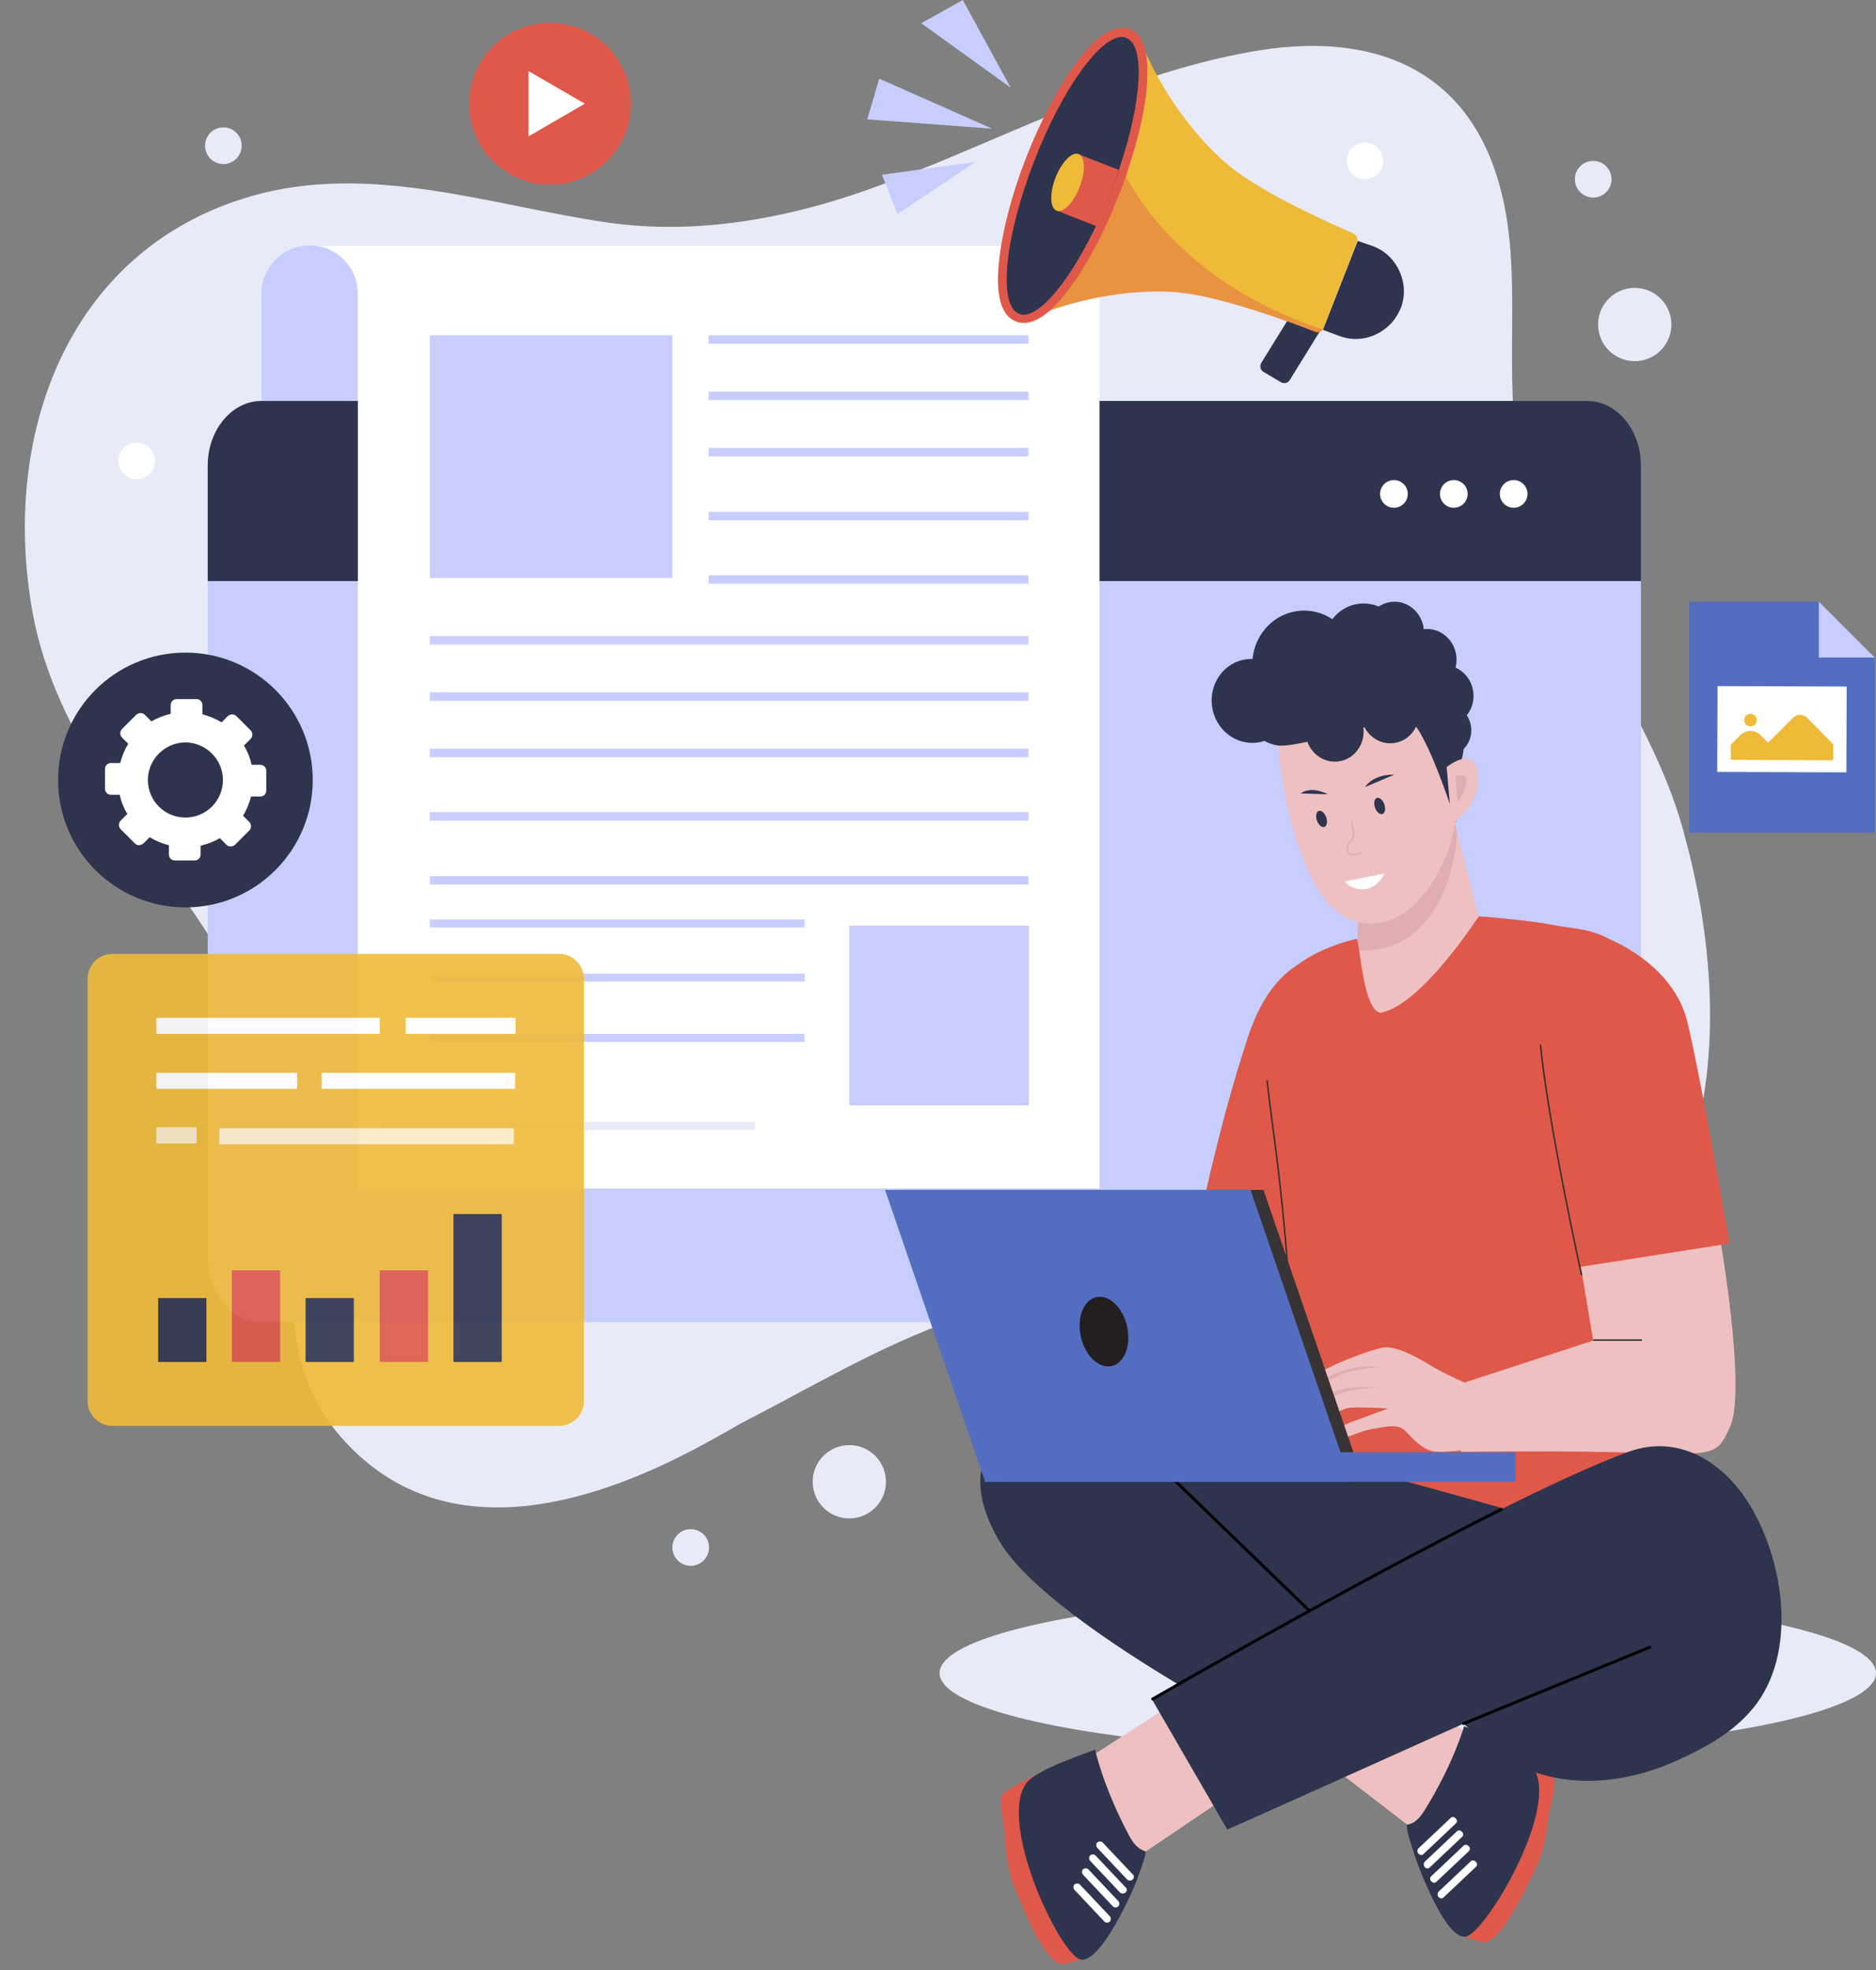 <?xml version="1.0" encoding="UTF-8"?>
<!DOCTYPE svg PUBLIC '-//W3C//DTD SVG 1.0//EN'
          'http://www.w3.org/TR/2001/REC-SVG-20010904/DTD/svg10.dtd'>
<svg height="440.8" preserveAspectRatio="xMidYMid meet" version="1.0" viewBox="37.3 30.3 419.9 440.8" width="419.9" xmlns="http://www.w3.org/2000/svg" xmlns:xlink="http://www.w3.org/1999/xlink" zoomAndPan="magnify"
><rect x="37.3" y="30.3" width="419.9" height="440.8" fill="#808080" stroke="none"/><g
  ><g
    ><g
      ><g
        ><path d="M407.3,306.2c-21.6,33.9-59.5,34.9-93.6,23.5c-3.8-1.3-7.5-2.7-11.2-4.2c-35.1-15.4-69,7.7-99.3,23.2 c-3.6,2.1-7.4,4.2-11.2,6.2c-26.9,14-58.4,21.1-79.4-4.3c-12.8-15.5-9.7-36.1-9.8-54.7c-0.1-20.7-7.4-38.7-18.5-55.9 c-14.7-22.9-34.4-44.6-39.6-72.1c-7.4-39.5,7.3-81.7,48.8-93.7c26.3-7.6,53.1,1.9,79.2,5.8c21.3,3.2,43-1.2,62.8-8.7 c3.6-1.4,7.2-2.8,10.9-4.3c24-9.9,47.9-21.5,73.2-25.5C342.2,38,362.8,44,371.4,67c7.6,20.2,2.2,42.8,5.6,63.7 c1.9,11.5,6.3,22,11.5,32.2c9,17.7,20.5,34.4,25.7,53.7c1.5,5.5,2.8,11.2,3.8,17C422.1,258.4,420.8,285,407.3,306.2z" fill="#e8ebf7"
        /></g
      ></g
      ><g
      ><path d="M117.4 85.3L106.6 85.3 108.3 98.1 124.7 97.2z" fill="#fff"
      /></g
      ><g
      ><path d="M95.8,124.4h21.6V96c0-5.9-4.8-10.8-10.8-10.8l0,0c-5.9,0-10.8,4.8-10.8,10.8L95.8,124.4L95.8,124.4z" fill="#c7cefd"
      /></g
      ><g
      ><g
        ><g
          ><g
            ><g
              ><g
                ><g
                  ><g
                    ><g
                      ><g
                        ><g
                          ><g
                            ><g
                              ><g
                                ><g
                                  ><g
                                    ><path d="M404.1,134.5v177.2c0,7.7-5.2,14-11.5,14H95.8c-6.3,0-11.5-6.2-11.5-14V134.5 c0-7.7,5.2-13.9,11.5-13.9h296.8C398.9,120.6,404.1,126.8,404.1,134.5z" fill="#c7cefd"
                                    /></g
                                    ><g
                                    ><path d="M392.5,326.1H95.8c-6.6,0-12-6.5-12-14.4V134.5c0-7.9,5.4-14.4,12-14.4h296.8 c6.6,0,12,6.4,12,14.4v177.2C404.5,319.6,399.1,326.1,392.5,326.1z M95.8,121c-6.1,0-11.1,6-11.1,13.4v177.2 c0,7.4,5,13.5,11.1,13.5h296.8c6.1,0,11.1-6.1,11.1-13.5V134.5c0-7.4-5-13.4-11.1-13.4 C392.5,121,95.8,121,95.8,121z" fill="#c7cefd"
                                    /></g
                                  ></g
                                  ><g
                                  ><g
                                    ><path d="M404.2,134.4v25.4H84.3v-25.4c0-7.7,5.2-13.9,11.6-13.9h296.8 C399,120.5,404.2,126.8,404.2,134.4z" fill="#2e344d"
                                    /></g
                                    ><g
                                    ><path d="M404.6,160.3H83.8v-25.9c0-7.9,5.4-14.4,12-14.4h296.8c6.6,0,12,6.5,12,14.4L404.6,160.3 L404.6,160.3z M84.8,159.4h319v-24.9c0-7.4-5-13.5-11.1-13.5H95.9c-6.1,0-11.1,6-11.1,13.5V159.4z" fill="#2e344d"
                                    /></g
                                  ></g
                                ></g
                              ></g
                            ></g
                          ></g
                        ></g
                      ></g
                    ></g
                    ><g
                    ><g
                      ><g
                        ><circle cx="349.3" cy="140.8" fill="#fff" r="3.1"
                        /></g
                      ></g
                      ><g
                      ><g
                        ><circle cx="362.7" cy="140.8" fill="#fff" r="3.1"
                        /></g
                      ></g
                      ><g
                      ><g
                        ><circle cx="376.1" cy="140.8" fill="#fff" r="3.1"
                        /></g
                      ></g
                    ></g
                  ></g
                ></g
              ></g
            ></g
          ></g
        ></g
      ></g
      ><g
      ><g
        ><path d="M117.4 85.3H283.4V296.2H117.4z" fill="#fff"
        /></g
        ><g
        ><path d="M133.5 105.3H187.8V159.6H133.5z" fill="#c7cefd"
        /></g
        ><g
        ><path d="M227.4 237.4H267.6V277.6H227.4z" fill="#c7cefd"
        /></g
        ><g
        ><path d="M195.9 105.3H267.5V107.2H195.9z" fill="#c7cefd"
        /></g
        ><g
        ><path d="M195.9 117.9H267.5V119.8H195.9z" fill="#c7cefd"
        /></g
        ><g
        ><path d="M195.9 130.5H267.5V132.4H195.9z" fill="#c7cefd"
        /></g
        ><g
        ><path d="M195.9 144.8H267.5V146.7H195.9z" fill="#c7cefd"
        /></g
        ><g
        ><path d="M195.9 159H267.5V160.9H195.9z" fill="#c7cefd"
        /></g
        ><g
        ><path d="M133.5 172.6H267.5V174.5H133.5z" fill="#c7cefd"
        /></g
        ><g
        ><path d="M133.5 185.2H267.5V187.1H133.5z" fill="#c7cefd"
        /></g
        ><g
        ><path d="M133.5 197.8H267.5V199.7H133.5z" fill="#c7cefd"
        /></g
        ><g
        ><path d="M133.5 212H267.5V213.9H133.5z" fill="#c7cefd"
        /></g
        ><g
        ><path d="M133.5 226.3H267.5V228.2H133.5z" fill="#c7cefd"
        /></g
        ><g
        ><path d="M133.5 236H217.4V237.8H133.5z" fill="#c7cefd"
        /></g
        ><g
        ><path d="M133.5 248.1H217.4V249.9H133.5z" fill="#c7cefd"
        /></g
        ><g
        ><path d="M133.5 261.6H217.4V263.4H133.5z" fill="#c7cefd"
        /></g
      ></g
      ><g
      ><path d="M122.4 281.3H206.3V283.1H122.4z" fill="#e8ebf7"
      /></g
      ><g
      ><g
        ><g
          ><g
            ><g
              ><g
                ><path d="M320.1,113.5l3.9,2.3c0.7,0.4,1.6,0.2,2-0.5l6.8-11l-6.4-3.8l-6.8,11 C319.2,112.2,319.4,113.1,320.1,113.5z" fill="#2e344d"
                /></g
                ><g
                ><path d="M341,84.5l-7.5,19.2c0,0.1-0.1,0.2-0.1,0.2c-0.4,0.6-1.1,0.9-1.8,0.6c-4.7-1.9-20.5-7.8-30.2-8.8 c-9.9-1-22.2,1.2-31.5,4.9l-5,1l13.5-34.7L289,39.8l4.8,2.4c4,9.1,11.3,19.3,19,25.5c7.6,6.1,22.8,12.8,27.4,14.8 C341,82.9,341.3,83.8,341,84.5z" fill="#eeba38"
                /></g
                ><g
                ><path d="M333.4,104c-0.4,0.6-1.1,0.9-1.8,0.6c-4.7-1.9-20.5-7.8-30.2-8.8c-9.9-1-22.2,1.2-31.5,4.9l-5,1 l13.5-34.7c5.4,0.1,9.7,0.2,9.7,0.2S297.9,92.4,333.4,104z" fill="#df5849" opacity=".4"
                /></g
                ><g
                ><g
                  ><path d="M266,101.6c-0.4,0-0.7-0.1-1-0.2c-2.8-1.1-3.9-5.4-3.2-12.4c0.6-6.6,2.8-14.8,6-23.1 c3.1-7.9,6.8-15.1,10.6-20.3c2.8-3.8,6.8-8.3,10.3-8c0.4,0,0.7,0.1,1,0.2c5.5,2.2,3.6,16.5-0.7,29.6 c-0.6,1.9-1.3,3.9-2.1,5.9c-0.9,2.3-1.9,4.6-2.9,6.8C279.3,90.4,271.7,102.2,266,101.6L266,101.6z" fill="#2e344d"
                  /></g
                  ><g
                  ><path d="M288.7,38.6c0.2,0,0.5,0.1,0.7,0.2c4.2,1.6,3.5,13.8-1.3,28.4c-0.6,1.9-1.3,3.8-2.1,5.8 c-0.9,2.3-1.9,4.6-2.9,6.8c-5.9,12.7-12.8,21.3-17,20.9c-0.2,0-0.5-0.1-0.7-0.2c-4.8-1.9-3.2-17.2,3.4-34.2 C275.1,50,283.8,38.1,288.7,38.6 M288.9,36.6c-3.2-0.3-7,2.5-11.2,8.4c-3.8,5.3-7.6,12.6-10.7,20.5 c-3.3,8.4-5.4,16.7-6.1,23.3c-0.8,7.6,0.5,12.2,3.8,13.4c0.4,0.2,0.8,0.3,1.3,0.3c2.8,0.3,6-1.8,9.6-6.3 c3.2-3.9,6.4-9.4,9.4-15.8c1-2.2,2-4.6,2.9-6.9c0.8-2,1.5-4,2.1-5.9c2.4-7.3,3.9-14.2,4.1-19.6c0.3-6.3-1-10.1-4-11.3 C289.8,36.7,289.3,36.6,288.9,36.6L288.9,36.6z" fill="#df5849"
                  /></g
                ></g
                ><g
                ><path d="M278.7,64.8l-4.9,12.6l8.9,3.5c1-2.2,2-4.4,2.9-6.8c0.8-2,1.5-3.9,2.1-5.8L278.7,64.8z" fill="#df5849"
                /></g
                ><g
                ><ellipse cx="276.2" cy="71.1" fill="#eeba38" rx="6.8" ry="2.9" transform="rotate(-68.715 276.226 71.057)"
                /></g
              ></g
              ><g
              ><path d="M341.2,84.2l-7.8,19.9l3.5,1.3c4.5,1.8,9.5,0.2,12.4-3.5c0.6-0.8,1.1-1.7,1.5-2.6 c1.1-2.8,0.9-5.7-0.2-8.2c-1.1-2.5-3.1-4.6-5.9-5.7L341.2,84.2z" fill="#2e344d"
              /></g
            ></g
          ></g
        ></g
      ></g
      ><g fill="#c7cefd"
      ><path d="M255.7 66.5L238.2 78.2 234.7 69.4z"
        /><path d="M263.5 49.9L243.5 35.5 252.8 30.3z"
        /><path d="M259.4 59.1L231.4 57 234.1 47.9z"
      /></g
      ><g opacity=".9"
      ><g
        ><path d="M162.4,349.3H62.5c-3.1,0-5.6-2.5-5.6-5.6v-94.4c0-3.1,2.5-5.6,5.6-5.6h99.9c3.1,0,5.6,2.5,5.6,5.6v94.4 C168,346.8,165.5,349.3,162.4,349.3z" fill="#eeba38"
        /></g
        ><g
        ><g fill="#fff"
          ><g
            ><path d="M72.3 258H122.3V261.6H72.3z"
              /><path d="M128.1 258H152.7V261.6H128.1z"
            /></g
            ><g
            ><path d="M72.3 270.3H103.8V273.9H72.3z"
              /><path d="M109.3 270.3H152.6V273.9H109.3z"
            /></g
            ><g opacity=".7"
            ><path d="M72.3 282.5H81.3V286.1H72.3z"
              /><path d="M86.4 282.7H152.3V286.3H86.4z"
            /></g
          ></g
          ><g
          ><g
            ><path d="M105.7 320.7H116.5V335H105.7z" fill="#2e344d"
            /></g
            ><g
            ><path d="M122.3 314.5H133.1V335H122.3z" fill="#df5849"
            /></g
            ><g
            ><path d="M72.7 320.7H83.5V335H72.7z" fill="#2e344d"
            /></g
            ><g
            ><path d="M89.2 314.5H100V335H89.2z" fill="#df5849"
            /></g
            ><g
            ><path d="M138.8 301.9H149.6V335H138.8z" fill="#2e344d"
            /></g
          ></g
        ></g
      ></g
      ><g
      ><g
        ><g
          ><path d="M456.9 177.4L456.9 216.6 415.4 216.6 415.4 164.9 444.4 164.9z" fill="#536ec1"
          /></g
          ><g
          ><path d="M444.4 177.4L456.9 177.4 444.4 164.9z" fill="#c7cefd"
          /></g
        ></g
        ><g
        ><g
          ><path d="M426.6 179H445.8V207.9H426.6z" fill="#fff" transform="rotate(-89.803 436.172 193.47)"
          /></g
          ><g
          ><path d="M427.8 180.2H444.6V206.7H427.8z" fill="#fff" transform="matrix(.003 -1 1 .003 241.212 628.99)"
          /></g
          ><g fill="#eeba38"
          ><path d="M424.8,196.8l2-2c1.3-1.3,3.4-1.3,4.6,0l1.5,1.5c0.1,0.1,0.2,0.1,0.3,0l5.4-5.4c0.9-0.9,2.3-0.9,3.2,0 l5.7,5.8c0,0,0.1,0.1,0.1,0.1l0,3.4c0,0.1-0.1,0.2-0.2,0.2l-22.5-0.1c-0.1,0-0.2-0.1-0.2-0.2l0-3.2 C424.7,196.9,424.8,196.9,424.8,196.8z"
            /><circle cx="429.1" cy="191.4" r="1.4"
          /></g
        ></g
      ></g
      ><g
      ><g
        ><circle cx="160.4" cy="53.5" fill="#df5849" r="18.1"
        /></g
        ><g
        ><path d="M168.2 53.5L155.6 46.2 155.6 60.8z" fill="#fff"
        /></g
      ></g
      ><g
      ><ellipse cx="352.4" cy="404.6" fill="#e8ebf7" rx="104.8" ry="17.9"
      /></g
      ><g
      ><g
        ><g
          ><path d="M312.7,284.7c0,0-8.5,36.2-9.2,39.5c-1.3,5.9-6.2,19.4-6.2,19.4s20.5,11.5,26.3,7.9 c4.4-2.7,4.1-18,4.5-23.7c0.4-5.4,15.6-57.5,15.6-57.5L312.7,284.7z" fill="#efc0c1"
          /></g
          ><g
          ><path d="M344.9,245c0,0-19.5-9-28.2,17.1c-7.1,21.3-11.7,45.2-11.7,45.2l33.6,10L344.9,245z" fill="#df5849"
          /></g
        ></g
        ><g
        ><g
          ><path d="M329.3,261.2c0-0.2,18.8,13.6,28.4,8.5c10.8-5.8,11.7-30.1,11.7-30.1l-6-23.1l-0.1-0.4l-0.3-1.4l-2.1,1.2 l-8.4,4.9l-3.4,2l-8.6,5c0,0,0.9,6.1,0.7,11.2c0,0.5,0,1.1-0.1,1.5c-0.1,0.9-0.4,1.7-0.7,2.4c-0.7,1.7-1.8,2.9-1.8,3 C337.2,251.2,329.4,261.2,329.3,261.2z" fill="#efc0c1"
          /></g
          ><g
          ><path d="M340.4,242.9c20.7,1.5,23.1-23.3,23-26.5l-0.1-0.4l-0.3-1.4l-2.1,1.2c-2.2,2.1-5.4,4.7-8.4,4.9l-3.4,2 l-8.6,5c0,0,0.9,6.1,0.7,11.2c0,0.5,0,1.1-0.1,1.5C340.9,241.4,340.7,242.2,340.4,242.9z" fill="#e0adb0"
          /></g
          ><g
          ><path d="M326.7,215.7c3.4,11.7,8.9,23.4,20.3,20.9c8-1.7,15.1-13.3,16.2-23.7c0.6-5.3,1.2-10,0.9-13.5 c-0.2-2.8-0.4-4.5-0.4-4.5l-2.3-5.9l-1.4-3.4c0,0-2.7-1.9-5.7-4.1c-3.8-2.8-9.1,1.9-9.2,1.7c-0.2-0.3-16.5-1.6-21.2,5.1 c0,0,0,0,0,0c-0.4,0.6-0.8,1.2-0.9,1.9c-0.2,0.5-0.2,1-0.2,1.6c0.1,1,0.2,2.5,0.4,4.4c0.1,0.8,0.2,1.6,0.3,2.6 c0.2,1.5,0.4,3.2,0.7,5C324.7,207.5,325.5,211.6,326.7,215.7z" fill="#efc0c1"
          /></g
          ><g
          ><path d="M364.7,199.3c0,0,5.2-28-17.2-26.1c0,0-17.5-6.6-28.1,3c-9.4,8.6-4.2,19,3.4,20.8c5,1.2,26.6-7.1,30.2-5.3 s10.2,22.6,10.2,22.6S363.1,204.8,364.7,199.3z" fill="#2e344d"
          /></g
          ><g
          ><ellipse cx="342.6" cy="174.7" fill="#2e344d" rx="9" ry="9.4" transform="rotate(-7.607 342.58 174.642)"
          /></g
          ><g
          ><ellipse cx="329.3" cy="179.1" fill="#2e344d" rx="11.7" ry="12.2" transform="rotate(-7.607 329.29 179.033)"
          /></g
          ><g
          ><ellipse cx="317.5" cy="187.1" fill="#2e344d" rx="9" ry="9.4" transform="rotate(-7.607 317.55 187.074)"
          /></g
          ><g
          ><ellipse cx="348.4" cy="189.8" fill="#2e344d" rx="6.5" ry="6.8" transform="rotate(-7.607 348.402 189.732)"
          /></g
          ><g
          ><ellipse cx="356.8" cy="177.8" fill="#2e344d" rx="6.5" ry="6.8" transform="rotate(-7.607 356.85 177.76)"
          /></g
          ><g
          ><ellipse cx="360.6" cy="185.9" fill="#2e344d" rx="6.5" ry="6.8" transform="rotate(-7.607 360.651 185.83)"
          /></g
          ><g
          ><ellipse cx="361.1" cy="193.6" fill="#2e344d" rx="5.5" ry="5.8" transform="rotate(-7.607 361.113 193.53)"
          /></g
          ><g
          ><ellipse cx="336" cy="193.9" fill="#2e344d" rx="6.5" ry="6.8" transform="rotate(-7.607 336.042 193.872)"
          /></g
          ><g
          ><ellipse cx="349.5" cy="171.7" fill="#2e344d" rx="6.5" ry="6.8" transform="rotate(-7.607 349.55 171.66)"
          /></g
          ><g
          ><g
            ><path d="M361.1,201.9c0,0,6.6-5.3,7,1.8c0.5,7.1-5.9,10.9-5.9,10.9L361.1,201.9z" fill="#efc0c1"
            /></g
            ><g
            ><path d="M363,204c0,0,5.3-2.2,0.6,5.9L363,204z" fill="#e0adb0"
            /></g
          ></g
          ><g
          ><g
            ><ellipse cx="333.1" cy="213.5" fill="#2e344d" rx="1.1" ry="1.9" transform="rotate(-19.305 333.13 213.494)"
            /></g
            ><g
            ><ellipse cx="346.1" cy="210.6" fill="#2e344d" rx="1.1" ry="1.9" transform="rotate(-19.305 346.13 210.584)"
            /></g
            ><g
            ><path d="M334.5,208c0,0-3.5-2-6.1-0.2L334.5,208z" fill="#2e344d"
            /></g
            ><g
            ><path d="M349.4,203.6c-0.3,0-4.5-0.2-6.6,2.8L349.4,203.6z" fill="#2e344d"
            /></g
            ><path d="M339.8,214.3c0,0,1.1,3-0.1,4.1c-1.3,1.1-1.5,4.3,2.2,2.7" fill="none" stroke="#e0adb0" stroke-linecap="round" stroke-linejoin="round" stroke-miterlimit="10" stroke-width=".364"
            /><g
            ><path d="M338.3,227.5c0,0,0.2,0.3,0.6,0.6c0.7,0.6,2.1,1.4,4.1,1.1c2-0.4,3.1-1.7,3.7-2.6c0.3-0.5,0.5-0.9,0.5-0.9" fill="#fff"
            /></g
          ></g
        ></g
        ><g
        ><path d="M320,265.1c1.4,20.5,5.3,40.4,6.8,60.6c2.5,21.6,4,41,4,41.2c-0.1-0.6,8.4,5,28.3,8.3 c19,3.1,50.7,6,59.1,2.1c0.3-0.1-2.8-50.4-3.1-51.6c-7.7-74.7-7-80-16.9-84.9c-4.6-2.8-8.1-2.6-13.5-3.6v0 c-3.7-0.8-14.3-1.8-16.4-1.9c-5,7.4-14.5,20.1-22,21.6c-3.8-0.6-4.5-14.4-5.3-16.6C328,243.5,318.2,251,320,265.1z" fill="#df5849"
        /></g
        ><g
        ><g
          ><g
            ><path d="M422,305.6c0,0,6.4,35.6,2.5,44c-3.4,7.4-3.4,5.9-30.3,5.5c-11.8-0.2-29.9,0-29.9,0l-0.7-15l30.3-9.9 l-2.9-17.4L422,305.6z" fill="#efc0c1"
            /></g
            ><g
            ><g
              ><path d="M366.4,340.2c0,0-5.6-2.4-9.2-4.6s-7.8-4.3-10.5-3.8s-19.8,6.3-17.2,10c0,0-3.6,2.6-1.6,4.9 c0,0-0.9,1.3,0.4,2.9s8.2-4.3,11.5-4.4s8.2,0.2,8.2,0.2s-7,2.6-8.4,3.1c-1.5,0.5-5.5,3-5,4.2s6.3-2.1,9.3-2.6s6.2-1.4,7.8,0.2 c1.6,1.5,4,4.8,7.5,4.8s6.5-0.5,6.5-0.5L366.4,340.2z" fill="#efc0c1"
              /></g
              ><g
              ><path d="M329.4,341.9c0,0,0.2-0.2,0.6-0.5c0.4-0.3,0.9-0.8,1.6-1.2s1.5-1,2.5-1.6c0.9-0.5,2-1,3.1-1.4 c1.1-0.4,2.2-0.7,3.3-0.9c1.1-0.2,2.1-0.2,2.9-0.3c0.9,0,1.6,0.1,2.1,0.1c0.5,0.1,0.8,0.1,0.8,0.1s-0.3,0-0.8,0 c-0.5,0-1.2,0.1-2,0.2c-0.8,0.1-1.8,0.3-2.8,0.5c-1,0.2-2.1,0.5-3.1,0.9c-1,0.4-2.1,0.9-3,1.3c-1,0.5-1.8,0.9-2.6,1.3 c-0.7,0.4-1.4,0.8-1.8,1C329.6,341.8,329.4,341.9,329.4,341.9z" fill="#e0adb0"
              /></g
              ><g
              ><path d="M327.8,346.8c0,0,0.2-0.2,0.7-0.5c0.4-0.3,1-0.8,1.8-1.3c0.8-0.5,1.7-1.1,2.7-1.7 c1-0.6,2.1-1.2,3.3-1.7c1.2-0.5,2.4-0.8,3.6-0.9c1.2-0.1,2.3-0.1,3.2-0.1c0.9,0,1.7,0.1,2.3,0.1c0.5,0.1,0.9,0.1,0.9,0.1 s-0.3,0-0.9,0c-0.5,0-1.3,0.1-2.2,0.1c-0.9,0.1-2,0.2-3.1,0.4c-1.1,0.2-2.3,0.5-3.4,1c-1.1,0.5-2.2,1-3.2,1.5 c-1,0.5-2,1-2.8,1.5c-0.8,0.4-1.5,0.8-2,1.1C328,346.7,327.8,346.8,327.8,346.8z" fill="#e0adb0"
              /></g
            ></g
            ><path d="M393.9 330.1L404.8 330.1" fill="none" stroke="#313131" stroke-miterlimit="10" stroke-width=".327"
            /><g
            ><path d="M396.8,240.1c0,0,15,5.5,18.2,18.9c3.2,13.4,9.4,49.5,9.4,49.5l-33.9,5.3c0,0-6.8-32.7-8.4-49.8 C380.4,246.9,396.8,240.1,396.8,240.1z" fill="#df5849"
            /></g
            ><path d="M391.3,315.6c0,0-7.6-34.5-9.2-51.6" fill="none" stroke="#313131" stroke-miterlimit="10" stroke-width=".327"
          /></g
        ></g
        ><path d="M320.9,272c1.1,10,3.1,21.5,4.6,41.7" fill="none" stroke="#313131" stroke-miterlimit="10" stroke-width=".327"
        /><g
        ><g
          ><path d="M382.3,370.2c0,0-81.9-23.7-100.1-24.4c-18.3-0.7-33.1,9-21.2,29.3c12,20.3,73.3,50.2,73.3,50.2l17.4-12.6 L336,396.1L382.3,370.2z" fill="#2e344d"
          /></g
          ><g
          ><g
            ><path d="M365.7 418.1L346.8 404 334.2 424.6 353.7 439.6 363.8 439.3z" fill="#efc0c1"
            /></g
            ><g
            ><g
              ><g
                ><path d="M376.8,422.4c0,0,8.4,4.5,8.4,5.9c0.1,3.7-1,5.5-1.5,9.6c-0.5,3.9-0.9,7.1-3.9,12.9 c-2,3.9-7.6,15.7-11.2,13.9c-0.3-0.1-3.6-1-3.6-1.6C364.2,456.5,376.8,422.4,376.8,422.4z" fill="#df5849"
                /></g
                ><g
                ><path d="M365.6,463.5c4.8-1.6,21.7-30.3,14.4-38.3c-4-4.5-15-8.7-15-8.7s-2.3,8.3-8.9,18.9 c-2.1,3.4-3.8,2.9-3.9,3.2c-0.1,1.4,1.3,5.4,1.5,6C353.9,445.7,360.8,465,365.6,463.5z" fill="#2e344d"
                /></g
              ></g
              ><g
              ><path d="M356.2,448L356.2,448c0.3,0.4,0.9,0.4,1.2,0l7.1-6.7c0.4-0.3,0.4-0.9,0-1.2l0,0c-0.3-0.4-0.9-0.4-1.2,0 l-7.1,6.7C355.9,447.1,355.9,447.7,356.2,448z" fill="#fff"
              /></g
              ><g
              ><path d="M357.7,451.2L357.7,451.2c0.3,0.4,0.9,0.4,1.2,0l7.1-6.7c0.4-0.3,0.4-0.9,0-1.2l0,0 c-0.3-0.4-0.9-0.4-1.2,0l-7.1,6.7C357.3,450.3,357.3,450.9,357.7,451.2z" fill="#fff"
              /></g
              ><g
              ><path d="M359.3,454.7L359.3,454.7c0.3,0.4,0.9,0.4,1.2,0l7.1-6.7c0.4-0.3,0.4-0.9,0-1.2l0,0 c-0.3-0.4-0.9-0.4-1.2,0l-7.1,6.7C359,453.8,359,454.4,359.3,454.7z" fill="#fff"
              /></g
              ><g
              ><path d="M354.8,445L354.8,445c0.3,0.4,0.9,0.4,1.2,0l7.1-6.7c0.4-0.3,0.4-0.9,0-1.2l0,0c-0.3-0.4-0.9-0.4-1.2,0 l-7.1,6.7C354.5,444.1,354.4,444.6,354.8,445z" fill="#fff"
              /></g
            ></g
          ></g
          ><path d="M336 396.1L293.6 355.1" fill="none" stroke="#000" stroke-linecap="round" stroke-linejoin="round" stroke-miterlimit="10" stroke-width=".651"
          /><g
          ><g
            ><path d="M281.6 423.2L301.4 410.4 312.6 431.8 292.3 445.5 282.2 444.5z" fill="#efc0c1"
            /></g
            ><g
            ><g
              ><g
                ><path d="M270.2,426.9c0,0-8.6,4-8.8,5.3c-0.3,3.6,0.7,5.6,0.9,9.7c0.2,3.9,0.5,7.1,3.1,13.1 c1.7,4,6.6,16.1,10.4,14.6c0.3-0.1,3.6-0.8,3.7-1.4C280.7,461.6,270.2,426.9,270.2,426.9z" fill="#df5849"
                /></g
                ><g
                ><path d="M278.9,468.6c-4.7-1.9-18.1-30.2-12-39.2c2.2-3.3,14.1-7,15.5-7.7c0,0,1.8,8.4,7.7,19.4 c1.9,3.5,3.6,3.1,3.6,3.5c0,1.4-1.7,5.4-1.8,5.9C291.7,451.5,283.6,470.4,278.9,468.6z" fill="#2e344d"
                /></g
              ></g
              ><g
              ><path d="M289.2,453.7L289.2,453.7c-0.4,0.3-0.9,0.3-1.2,0l-6.7-7.1c-0.3-0.4-0.3-0.9,0-1.2l0,0 c0.4-0.3,0.9-0.3,1.2,0l6.7,7.1C289.6,452.8,289.6,453.4,289.2,453.7z" fill="#fff"
              /></g
              ><g
              ><path d="M287.6,456.8L287.6,456.8c-0.4,0.3-0.9,0.3-1.2,0l-6.7-7.1c-0.3-0.4-0.3-0.9,0-1.2l0,0 c0.4-0.3,0.9-0.3,1.2,0l6.7,7.1C287.9,455.9,287.9,456.5,287.6,456.8z" fill="#fff"
              /></g
              ><g
              ><path d="M285.7,460.2L285.7,460.2c-0.4,0.3-0.9,0.3-1.2,0l-6.7-7.1c-0.3-0.4-0.3-0.9,0-1.2l0,0 c0.4-0.3,0.9-0.3,1.2,0l6.7,7.1C286,459.3,286,459.9,285.7,460.2z" fill="#fff"
              /></g
              ><g
              ><path d="M290.8,450.8L290.8,450.8c-0.4,0.3-0.9,0.3-1.2,0l-6.7-7.1c-0.3-0.4-0.3-0.9,0-1.2l0,0 c0.4-0.3,0.9-0.3,1.2,0l6.7,7.1C291.2,449.9,291.2,450.4,290.8,450.8z" fill="#fff"
              /></g
            ></g
          ></g
          ><g
          ><path d="M364.9,415.9c0,0,5.4,5.2,5.8,5.5c5,3.8,10.9,6.2,17.1,7c8.5,1.1,17.3-0.8,25-4.3 c5.7-2.6,11.5-5.7,15.8-10.4c11.1-11.8,8.4-32.6,1-45.6c-5.6-10-16-17.3-27.8-13c-29.4,10.7-106.7,55.3-106.7,55.3l16.9,29.2 C312.2,439.6,364.9,415.9,364.9,415.9z" fill="#2e344d"
          /></g
          ><path d="M373.3,368c-34.2,17.1-78,42.4-78,42.4" fill="none" stroke="#000" stroke-linecap="round" stroke-linejoin="round" stroke-miterlimit="10" stroke-width=".651"
          /><path d="M364.9 415.9L406.6 398.8" fill="none" stroke="#000" stroke-linecap="round" stroke-linejoin="round" stroke-miterlimit="10" stroke-width=".651"
        /></g
        ><g
        ><g
          ><path d="M260.8 361.8L342.5 361.8 320.1 296.5 238.3 296.5z" fill="#383334"
          /></g
          ><g
          ><path d="M257.8 361.8L339.6 361.8 317.2 296.5 235.4 296.5z" fill="#536ec1"
          /></g
          ><g
          ><ellipse cx="284.4" cy="328.2" fill="#231f20" rx="5.3" ry="7.9" transform="rotate(-12.578 284.422 328.213)"
          /></g
          ><g
          ><path d="M257.8 355.2H376.5V361.8H257.8z" fill="#536ec1"
          /></g
        ></g
      ></g
      ><g
      ><g
        ><circle cx="78.8" cy="204.8" fill="#2e344d" r="28.5"
        /></g
        ><g
        ><g
          ><path d="M95.6,201.4h-2c-0.3-1.5-0.9-3-1.7-4.3l1.5-1.5c0.5-0.5,0.5-1.4,0-1.9l-3.2-3.2c-0.5-0.5-1.3-0.5-1.9,0 l-1.4,1.4c-1.3-0.8-2.8-1.4-4.3-1.8v-2.1c0-0.7-0.6-1.3-1.3-1.3h-4.5c-0.7,0-1.3,0.6-1.3,1.3v2c-1.6,0.4-3,0.9-4.3,1.7l0,0 l-1.5-1.5c-0.5-0.5-1.3-0.5-1.9,0l-3.2,3.2c-0.5,0.5-0.5,1.4,0,1.9l1.4,1.4c-0.8,1.3-1.4,2.8-1.8,4.3h-2.1 c-0.7,0-1.3,0.6-1.3,1.3v4.5c0,0.7,0.6,1.3,1.3,1.3h2c0.3,1.5,0.9,3,1.7,4.3l-1.5,1.5c-0.5,0.5-0.5,1.4,0,1.9l3.2,3.2 c0.5,0.5,1.3,0.5,1.9,0l1.4-1.4l0,0c1.3,0.8,2.8,1.4,4.3,1.8l0,0v2.1c0,0.7,0.6,1.3,1.3,1.3h4.5c0.7,0,1.3-0.6,1.3-1.3v-2l0,0 c1.6-0.4,3-0.9,4.3-1.7l0,0l1.5,1.5c0.5,0.5,1.3,0.5,1.9,0l3.2-3.2c0.5-0.5,0.5-1.4,0-1.9l-1.4-1.4l0,0 c0.8-1.3,1.4-2.8,1.8-4.3h2.1c0.7,0,1.3-0.6,1.3-1.3v-4.5C96.9,202,96.3,201.4,95.6,201.4z M78.8,213.2c-4.7,0-8.4-3.8-8.4-8.4 s3.8-8.4,8.4-8.4s8.4,3.8,8.4,8.4S83.5,213.2,78.8,213.2z" fill="#fff"
          /></g
        ></g
      ></g
      ><g
      ><circle cx="403.2" cy="102.9" fill="#e8ebf7" r="8.2"
      /></g
      ><g
      ><circle cx="87.3" cy="62.9" fill="#e8ebf7" r="4.1"
      /></g
      ><g
      ><circle cx="393.9" cy="70.4" fill="#e8ebf7" r="4.1"
      /></g
      ><g
      ><circle cx="191.9" cy="376.5" fill="#e8ebf7" r="4.1"
      /></g
      ><g
      ><circle cx="227.4" cy="361.8" fill="#e8ebf7" r="8.2"
      /></g
      ><g
      ><circle cx="67.9" cy="133.4" fill="#fff" r="4.1"
      /></g
      ><g
      ><circle cx="342.8" cy="66.3" fill="#fff" r="4.1"
      /></g
    ></g
  ></g
></svg
>
